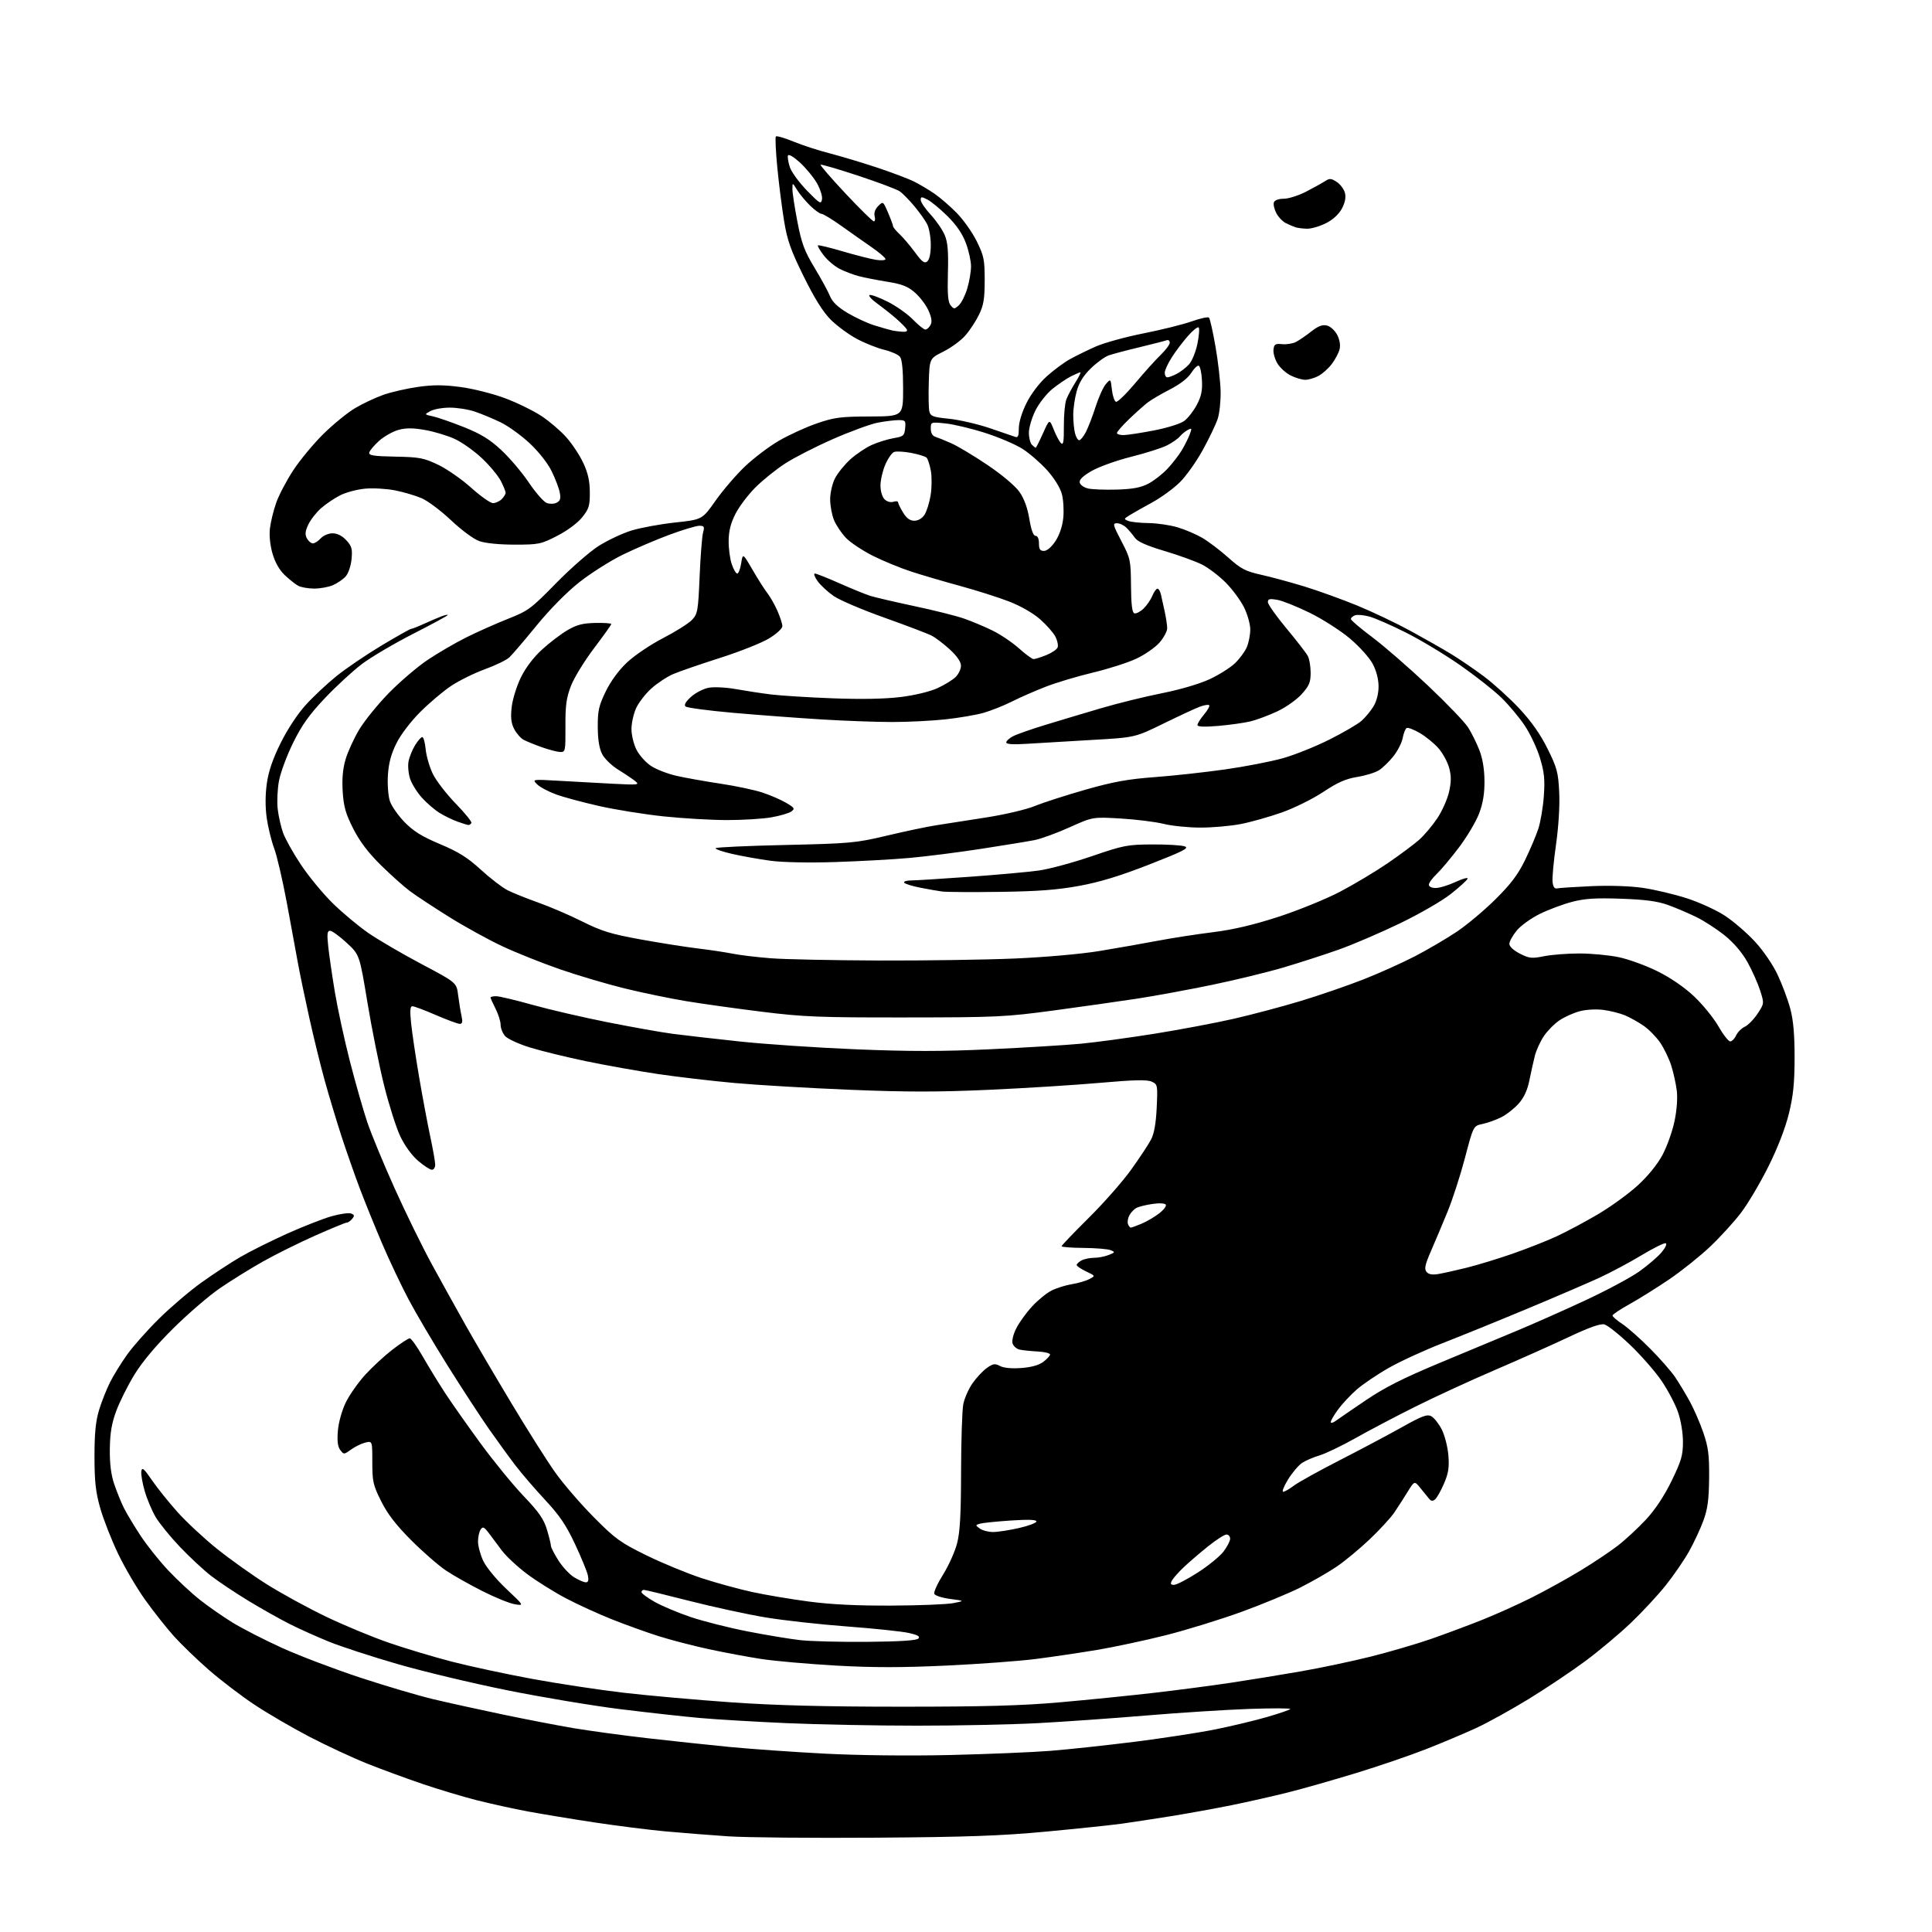 <?xml version="1.0" encoding="UTF-8" standalone="no"?>
<svg 
  version="1.1" 
  xmlns="http://www.w3.org/2000/svg" 
  xmlns:xlink="http://www.w3.org/1999/xlink" 
  xmlns:svg="http://www.w3.org/2000/svg"
  xmlns:rdf="http://www.w3.org/1999/02/22-rdf-syntax-ns#"
  xmlns:cc="http://creativecommons.org/ns#"
  xmlns:dc="http://purl.org/dc/elements/1.1/"
  viewBox="0 0 768 768"
  width="768"
  height="768"
>
<style>svg {background-color: white; }</style>"
<path stroke="none" fill="black" fill-rule="evenodd" d="M348.00,730.51C322.98,730.69 296.65,730.45 289.50,729.97C282.35,729.49 271.10,728.60 264.50,728.00C257.90,727.39 245.30,725.80 236.50,724.47C227.70,723.14 215.78,721.18 210.00,720.11C204.22,719.04 195.00,717.01 189.50,715.61C184.00,714.21 174.32,711.31 168.00,709.16C161.68,707.01 151.78,703.38 146.00,701.08C140.22,698.77 129.88,693.96 123.00,690.38C116.12,686.79 106.22,681.02 101.00,677.54C95.77,674.06 87.65,667.86 82.96,663.76C78.27,659.66 72.04,653.65 69.12,650.40C66.21,647.16 61.08,640.67 57.73,636.00C54.39,631.33 49.50,623.00 46.88,617.50C44.26,612.00 41.09,603.90 39.84,599.50C38.03,593.13 37.57,588.96 37.56,579.00C37.56,569.78 38.03,564.94 39.37,560.54C40.36,557.27 42.32,552.32 43.71,549.54C45.10,546.77 48.16,541.80 50.52,538.50C52.87,535.20 58.60,528.74 63.25,524.15C67.91,519.56 75.49,513.10 80.11,509.80C84.72,506.50 91.65,501.96 95.49,499.71C99.34,497.47 107.74,493.27 114.15,490.39C120.57,487.51 128.55,484.39 131.87,483.46C135.20,482.52 138.67,482.04 139.58,482.39C140.91,482.90 140.99,483.30 139.99,484.51C139.31,485.33 138.35,486.00 137.85,486.00C137.35,486.00 131.66,488.34 125.22,491.20C118.77,494.06 109.38,498.73 104.35,501.57C99.32,504.41 91.68,509.16 87.37,512.12C83.05,515.08 74.75,522.23 68.92,528.00C62.10,534.75 56.59,541.30 53.50,546.33C50.86,550.64 47.59,557.16 46.23,560.83C44.38,565.83 43.74,569.63 43.66,576.00C43.59,581.87 44.13,586.20 45.42,590.00C46.44,593.02 48.18,597.30 49.28,599.50C50.39,601.70 53.36,606.65 55.90,610.49C58.43,614.34 63.38,620.55 66.91,624.29C70.44,628.02 76.06,633.26 79.41,635.91C82.76,638.57 88.65,642.67 92.50,645.03C96.35,647.39 105.12,651.89 112.00,655.02C118.88,658.15 132.87,663.47 143.11,666.85C153.34,670.22 166.51,674.11 172.37,675.49C178.23,676.88 190.56,679.59 199.76,681.52C208.97,683.45 221.68,685.90 228.00,686.97C234.32,688.03 247.38,689.81 257.00,690.92C266.62,692.02 281.48,693.61 290.00,694.44C298.52,695.26 315.62,696.47 328.00,697.11C341.48,697.80 361.32,698.02 377.50,697.65C392.35,697.30 410.35,696.56 417.50,695.99C424.65,695.43 439.73,693.80 451.00,692.39C462.27,690.97 476.77,688.74 483.21,687.44C489.64,686.14 498.82,683.94 503.61,682.55C508.39,681.17 512.57,679.74 512.90,679.38C513.23,679.02 505.85,679.00 496.50,679.33C487.15,679.66 468.70,680.84 455.50,681.95C442.30,683.06 422.95,684.42 412.50,684.98C402.05,685.53 380.45,685.99 364.50,685.98C348.55,685.98 325.38,685.53 313.00,684.99C300.62,684.45 285.10,683.53 278.50,682.95C271.90,682.37 257.50,680.77 246.50,679.41C235.50,678.04 215.25,674.66 201.50,671.88C187.75,669.11 168.18,664.43 158.00,661.48C147.82,658.54 135.61,654.55 130.85,652.63C126.09,650.70 119.04,647.54 115.18,645.59C111.33,643.65 103.98,639.52 98.86,636.41C93.74,633.31 87.06,628.85 84.02,626.52C80.99,624.18 75.35,618.94 71.49,614.88C67.64,610.82 63.29,605.47 61.84,602.99C60.38,600.51 58.44,595.89 57.53,592.74C56.61,589.59 56.00,586.04 56.18,584.87C56.44,583.10 57.19,583.72 60.41,588.41C62.55,591.54 67.15,597.26 70.61,601.12C74.08,604.99 81.09,611.52 86.20,615.63C91.32,619.75 100.22,626.10 106.00,629.74C111.78,633.38 122.35,639.17 129.50,642.60C136.65,646.04 147.90,650.71 154.50,652.99C161.10,655.28 172.44,658.67 179.69,660.55C186.95,662.42 201.35,665.51 211.69,667.41C222.04,669.31 238.38,671.78 248.00,672.90C257.62,674.02 276.75,675.72 290.50,676.69C308.37,677.94 327.76,678.44 358.50,678.44C391.38,678.44 406.21,678.03 421.50,676.68C432.50,675.71 449.15,674.03 458.50,672.95C467.85,671.87 481.57,670.08 489.00,668.96C496.43,667.85 509.02,665.80 517.00,664.41C524.98,663.02 537.58,660.36 545.00,658.50C552.42,656.63 563.17,653.48 568.88,651.50C574.59,649.51 583.70,646.11 589.14,643.94C594.57,641.78 603.46,637.78 608.89,635.05C614.32,632.33 622.97,627.55 628.11,624.43C633.25,621.32 639.97,616.83 643.04,614.47C646.11,612.10 651.19,607.40 654.33,604.02C658.03,600.01 661.59,594.63 664.51,588.63C668.36,580.72 669.00,578.52 669.00,573.18C669.00,569.52 668.17,564.59 667.00,561.23C665.89,558.08 662.95,552.50 660.45,548.84C657.95,545.18 652.35,538.78 648.00,534.62C643.64,530.46 639.04,526.80 637.77,526.48C636.18,526.08 631.72,527.66 623.48,531.55C616.89,534.66 603.68,540.55 594.13,544.65C584.57,548.75 570.40,555.28 562.63,559.16C554.86,563.04 544.13,568.68 538.78,571.70C533.43,574.71 527.05,577.78 524.60,578.52C522.15,579.26 518.99,580.61 517.60,581.53C516.20,582.45 513.69,585.40 512.03,588.10C510.38,590.79 509.49,593.00 510.08,593.00C510.66,593.00 512.57,591.91 514.32,590.58C516.07,589.25 524.25,584.71 532.50,580.49C540.75,576.27 551.88,570.36 557.23,567.36C565.34,562.82 567.30,562.09 568.98,562.99C570.09,563.58 571.95,565.95 573.13,568.25C574.30,570.56 575.48,575.17 575.75,578.51C576.14,583.32 575.78,585.64 574.01,589.75C572.78,592.61 571.19,595.42 570.48,596.02C569.53,596.81 568.88,596.75 568.11,595.80C567.53,595.09 565.97,593.18 564.66,591.56C562.27,588.61 562.27,588.61 559.53,593.06C558.02,595.50 555.65,599.19 554.25,601.26C552.86,603.32 548.46,608.10 544.49,611.88C540.51,615.66 534.61,620.55 531.38,622.74C528.14,624.94 521.67,628.65 517.00,631.01C512.33,633.36 501.76,637.74 493.52,640.74C485.27,643.74 471.77,647.91 463.52,650.00C455.26,652.09 442.88,654.73 436.00,655.88C429.12,657.02 418.25,658.64 411.82,659.46C405.40,660.29 389.39,661.47 376.24,662.09C358.59,662.92 347.13,662.92 332.42,662.10C321.46,661.48 308.08,660.30 302.68,659.48C297.28,658.65 287.83,656.89 281.68,655.56C275.53,654.22 266.68,651.93 262.00,650.45C257.32,648.98 249.00,645.99 243.50,643.81C238.00,641.63 229.68,637.83 225.00,635.37C220.32,632.91 213.37,628.56 209.54,625.70C205.72,622.84 201.22,618.66 199.54,616.41C197.87,614.16 195.51,611.01 194.30,609.41C192.44,606.96 191.93,606.74 191.06,608.00C190.50,608.83 190.02,610.97 190.02,612.76C190.01,614.55 190.94,618.03 192.10,620.48C193.28,622.99 197.29,627.86 201.29,631.63C208.38,638.32 208.38,638.32 204.66,637.72C202.61,637.39 196.85,635.05 191.85,632.53C186.85,630.01 180.34,626.34 177.39,624.38C174.43,622.42 168.20,617.00 163.55,612.35C157.45,606.25 154.09,601.89 151.54,596.80C148.32,590.37 148.00,588.96 148.00,581.26C148.00,572.78 148.00,572.78 145.25,573.44C143.74,573.80 141.19,575.04 139.59,576.19C136.75,578.25 136.65,578.25 135.26,576.40C134.24,575.05 133.97,572.82 134.32,568.69C134.61,565.32 135.94,560.60 137.48,557.44C138.95,554.45 142.43,549.50 145.23,546.44C148.03,543.38 152.91,538.88 156.08,536.44C159.25,534.00 162.31,532.00 162.88,532.00C163.45,532.00 165.78,535.26 168.06,539.25C170.35,543.24 174.27,549.65 176.77,553.50C179.28,557.35 185.61,566.35 190.83,573.50C196.05,580.65 203.82,590.17 208.10,594.66C214.28,601.14 216.19,603.90 217.43,608.09C218.30,610.99 219.00,613.87 219.00,614.49C219.00,615.10 220.34,617.72 221.98,620.31C223.62,622.89 226.43,625.90 228.23,627.00C230.03,628.10 232.12,628.99 232.88,629.00C233.85,629.00 234.08,628.19 233.69,626.25C233.38,624.74 231.08,619.14 228.59,613.82C225.06,606.30 222.42,602.39 216.76,596.32C212.75,592.02 207.40,585.80 204.87,582.50C202.35,579.20 197.56,572.61 194.24,567.86C190.92,563.10 183.58,551.85 177.94,542.86C172.30,533.86 165.30,522.00 162.40,516.50C159.49,511.00 154.80,501.10 151.97,494.50C149.15,487.90 145.13,478.00 143.05,472.50C140.97,467.00 137.66,457.55 135.69,451.50C133.73,445.45 130.75,435.55 129.07,429.50C127.40,423.45 124.63,412.20 122.93,404.50C121.22,396.80 119.21,387.12 118.46,383.00C117.71,378.88 115.73,368.11 114.06,359.08C112.38,350.04 110.10,340.22 108.99,337.25C107.88,334.28 106.55,328.84 106.03,325.17C105.42,320.91 105.43,315.97 106.06,311.50C106.74,306.62 108.40,301.74 111.54,295.40C114.18,290.05 118.28,283.82 121.45,280.32C124.42,277.03 129.93,271.86 133.68,268.82C137.43,265.79 145.49,260.31 151.59,256.65C157.69,252.99 163.01,250.00 163.40,250.00C163.79,250.00 166.11,249.09 168.55,247.98C170.99,246.86 174.12,245.52 175.50,245.00C176.87,244.48 178.00,244.25 178.00,244.49C178.00,244.73 171.81,248.09 164.25,251.94C156.69,255.80 147.51,261.21 143.86,263.97C140.22,266.73 133.59,272.83 129.14,277.54C122.94,284.09 119.98,288.24 116.51,295.29C114.01,300.36 111.48,307.20 110.88,310.50C110.28,313.80 110.06,318.79 110.39,321.60C110.71,324.40 111.67,328.63 112.50,331.00C113.34,333.37 116.53,339.08 119.60,343.70C122.67,348.31 128.34,355.20 132.20,359.00C136.07,362.80 142.45,368.13 146.39,370.86C150.33,373.58 159.84,379.14 167.53,383.21C181.50,390.61 181.50,390.61 182.11,395.56C182.45,398.27 183.05,401.96 183.44,403.75C183.99,406.21 183.82,407.00 182.76,407.00C181.98,407.00 177.72,405.42 173.28,403.50C168.83,401.57 164.64,400.00 163.96,400.00C163.03,400.00 162.90,401.68 163.42,406.75C163.80,410.46 165.22,420.02 166.58,428.00C167.94,435.97 169.94,446.65 171.02,451.73C172.11,456.81 173.00,461.87 173.00,462.98C173.00,464.09 172.41,465.00 171.68,465.00C170.95,465.00 168.49,463.40 166.20,461.44C163.71,459.31 160.87,455.40 159.11,451.69C157.50,448.29 154.61,439.20 152.69,431.50C150.77,423.80 147.79,408.95 146.06,398.50C142.92,379.50 142.92,379.50 137.77,374.75C134.94,372.14 131.99,370.00 131.21,370.00C130.08,370.00 129.94,371.23 130.48,376.25C130.84,379.69 132.04,387.88 133.13,394.46C134.23,401.04 136.92,413.41 139.11,421.96C141.31,430.51 144.40,441.32 145.97,446.00C147.54,450.68 152.43,462.51 156.83,472.29C161.23,482.08 167.96,495.80 171.78,502.79C175.60,509.78 181.64,520.67 185.21,527.00C188.78,533.33 196.91,547.18 203.28,557.78C209.64,568.39 217.47,580.77 220.68,585.28C223.88,589.80 230.78,597.81 236.00,603.07C244.61,611.75 246.58,613.18 257.00,618.29C263.32,621.39 273.23,625.47 279.00,627.36C284.77,629.25 293.82,631.72 299.09,632.87C304.37,634.01 314.50,635.71 321.59,636.65C330.39,637.81 340.86,638.32 354.50,638.25C365.50,638.20 376.52,637.76 379.00,637.26C383.50,636.37 383.50,636.37 377.69,635.60C374.49,635.18 371.66,634.27 371.39,633.56C371.12,632.86 372.70,629.41 374.90,625.89C377.10,622.38 379.60,616.82 380.45,613.54C381.62,609.04 382.01,602.05 382.04,585.04C382.07,572.64 382.46,560.59 382.91,558.25C383.36,555.91 385.00,552.17 386.54,549.94C388.09,547.71 390.66,544.96 392.26,543.82C394.74,542.05 395.50,541.93 397.50,543.00C398.95,543.78 402.15,544.09 405.93,543.81C409.89,543.53 412.96,542.68 414.67,541.40C416.13,540.31 417.36,538.99 417.41,538.46C417.46,537.93 415.25,537.38 412.50,537.24C409.75,537.09 406.52,536.76 405.32,536.49C404.12,536.22 402.86,535.12 402.52,534.05C402.16,532.94 402.80,530.34 404.02,527.96C405.19,525.67 408.00,521.78 410.28,519.32C412.55,516.85 416.01,514.02 417.96,513.04C419.90,512.05 423.52,510.91 426.00,510.50C428.48,510.10 431.62,509.19 432.99,508.48C435.48,507.19 435.48,507.19 431.74,505.41C429.68,504.43 428.00,503.28 428.00,502.85C428.00,502.42 428.87,501.60 429.93,501.04C431.00,500.47 433.22,500.00 434.87,500.00C436.52,500.00 439.14,499.50 440.68,498.89C443.30,497.86 443.36,497.72 441.50,496.96C440.40,496.51 435.56,496.11 430.75,496.07C425.94,496.03 422.00,495.73 422.00,495.40C422.00,495.08 426.84,490.02 432.76,484.15C438.68,478.29 446.27,469.68 449.62,465.00C452.98,460.32 456.54,454.93 457.55,453.00C458.80,450.61 459.51,446.58 459.81,440.28C460.22,431.30 460.17,431.04 457.80,429.96C455.98,429.13 450.85,429.25 437.43,430.43C427.57,431.31 407.69,432.56 393.25,433.21C372.90,434.13 360.43,434.13 337.75,433.20C321.66,432.54 301.07,431.33 292.00,430.51C282.93,429.69 269.20,428.08 261.50,426.94C253.80,425.79 241.05,423.52 233.17,421.89C225.30,420.26 215.17,417.78 210.67,416.39C206.18,415.00 201.71,412.94 200.75,411.82C199.79,410.70 199.00,408.69 199.00,407.35C199.00,406.01 198.10,403.16 197.00,401.00C195.90,398.84 195.00,396.84 195.00,396.54C195.00,396.24 196.01,396.00 197.25,396.01C198.49,396.02 204.98,397.56 211.67,399.44C218.37,401.32 231.87,404.44 241.67,406.39C251.48,408.33 263.10,410.40 267.50,410.97C271.90,411.55 283.82,412.91 294.00,414.00C304.18,415.09 325.10,416.50 340.50,417.13C361.70,417.99 374.57,417.99 393.50,417.10C407.25,416.46 423.45,415.47 429.50,414.91C435.55,414.34 448.81,412.54 458.96,410.92C469.12,409.29 483.32,406.61 490.52,404.96C497.72,403.31 509.61,400.16 516.94,397.94C524.27,395.73 535.49,391.87 541.88,389.37C548.27,386.86 557.62,382.66 562.67,380.02C567.71,377.39 575.10,373.05 579.10,370.37C583.11,367.69 590.01,361.90 594.45,357.50C600.54,351.47 603.43,347.65 606.18,342.00C608.19,337.88 610.58,332.26 611.48,329.52C612.39,326.79 613.39,320.89 613.70,316.41C614.17,309.81 613.88,306.95 612.15,301.27C610.98,297.41 608.25,291.61 606.07,288.38C603.90,285.15 599.74,280.17 596.81,277.33C593.89,274.48 586.55,268.70 580.50,264.47C574.45,260.25 564.75,254.41 558.95,251.49C553.15,248.57 546.56,245.69 544.31,245.08C542.06,244.48 539.49,244.26 538.61,244.60C537.72,244.94 537.00,245.60 537.00,246.08C537.00,246.55 540.83,249.81 545.52,253.32C550.20,256.82 560.14,265.46 567.61,272.51C575.08,279.57 582.28,287.07 583.61,289.18C584.95,291.29 586.94,295.30 588.03,298.09C589.34,301.39 590.06,305.66 590.10,310.33C590.15,315.39 589.53,319.21 587.99,323.32C586.79,326.52 583.19,332.59 580.00,336.82C576.80,341.04 572.79,345.82 571.09,347.44C569.39,349.05 568.00,350.96 568.00,351.69C568.00,352.46 569.14,353.00 570.75,352.99C572.26,352.98 575.84,351.89 578.69,350.56C581.55,349.23 583.66,348.68 583.38,349.32C583.11,349.97 580.10,352.70 576.69,355.39C573.29,358.09 564.20,363.33 556.50,367.05C548.80,370.76 537.89,375.45 532.26,377.45C526.63,379.45 516.73,382.65 510.26,384.57C503.79,386.48 490.93,389.61 481.69,391.52C472.44,393.43 459.16,395.88 452.19,396.95C445.21,398.02 430.27,400.14 419.00,401.66C399.67,404.26 396.31,404.42 360.00,404.45C325.78,404.49 319.44,404.24 303.00,402.20C292.82,400.94 279.23,399.04 272.80,397.98C266.36,396.91 255.36,394.64 248.34,392.92C241.32,391.20 229.71,387.77 222.54,385.28C215.37,382.80 205.00,378.65 199.50,376.06C194.00,373.47 184.55,368.26 178.50,364.48C172.45,360.70 165.47,356.11 163.00,354.27C160.53,352.43 155.27,347.74 151.33,343.84C146.37,338.95 143.00,334.49 140.43,329.43C137.42,323.50 136.61,320.67 136.23,314.71C135.91,309.67 136.26,305.63 137.35,301.92C138.22,298.94 140.64,293.63 142.72,290.13C144.80,286.62 150.10,280.07 154.50,275.56C158.90,271.05 165.88,265.09 170.01,262.31C174.14,259.54 181.11,255.48 185.51,253.30C189.90,251.12 197.32,247.82 202.00,245.97C209.98,242.82 211.14,241.95 221.00,231.88C226.78,225.98 234.39,219.31 237.93,217.06C241.46,214.81 247.31,212.05 250.93,210.92C254.54,209.80 262.37,208.36 268.32,207.71C279.15,206.55 279.15,206.55 284.45,199.02C287.36,194.89 292.61,188.77 296.12,185.43C299.63,182.09 305.70,177.49 309.60,175.22C313.51,172.95 320.26,169.85 324.60,168.35C331.62,165.92 333.98,165.60 345.75,165.56C359.00,165.50 359.00,165.50 359.00,154.44C359.00,147.09 358.58,142.86 357.75,141.82C357.06,140.96 354.25,139.71 351.50,139.05C348.75,138.39 343.85,136.44 340.62,134.72C337.39,132.99 332.72,129.56 330.24,127.09C327.14,123.99 323.80,118.64 319.48,109.89C314.32,99.43 312.95,95.55 311.69,87.85C310.84,82.71 309.63,73.17 309.00,66.66C308.37,60.15 308.11,54.56 308.43,54.24C308.75,53.91 311.90,54.84 315.42,56.28C318.95,57.73 325.36,59.82 329.67,60.92C333.97,62.02 342.45,64.56 348.49,66.56C354.54,68.57 361.29,71.12 363.49,72.24C365.70,73.36 369.30,75.51 371.50,77.02C373.70,78.53 377.66,81.96 380.30,84.64C382.94,87.31 386.52,92.39 388.27,95.91C391.12,101.70 391.43,103.22 391.43,111.41C391.42,118.83 391.00,121.36 389.14,125.16C387.89,127.73 385.43,131.45 383.68,133.43C381.93,135.41 378.02,138.27 375.00,139.77C369.50,142.51 369.50,142.51 369.21,152.00C369.05,157.23 369.15,162.45 369.44,163.62C369.90,165.44 370.98,165.84 377.16,166.45C381.12,166.84 388.35,168.50 393.24,170.13C398.12,171.77 402.77,173.36 403.56,173.66C404.66,174.08 405.00,173.29 405.00,170.27C405.00,167.87 406.20,163.92 408.06,160.20C409.87,156.57 413.14,152.26 416.09,149.61C418.83,147.15 422.97,144.08 425.28,142.80C427.60,141.51 432.21,139.25 435.51,137.78C438.82,136.31 447.37,133.95 454.51,132.53C461.66,131.12 470.29,128.97 473.70,127.76C477.10,126.55 480.21,125.87 480.59,126.26C480.98,126.65 482.14,131.81 483.17,137.73C484.21,143.65 485.12,151.65 485.21,155.50C485.30,159.35 484.78,164.30 484.05,166.50C483.33,168.70 480.66,174.27 478.12,178.89C475.58,183.50 471.48,189.28 469.00,191.72C466.52,194.17 461.57,197.78 458.00,199.73C454.43,201.68 450.39,203.97 449.04,204.80C446.69,206.25 446.67,206.36 448.54,207.09C449.62,207.51 453.23,207.89 456.57,207.93C459.91,207.97 465.08,208.72 468.07,209.61C471.06,210.49 475.50,212.39 477.95,213.82C480.40,215.25 485.03,218.77 488.25,221.64C493.30,226.15 495.08,227.08 501.30,228.47C505.26,229.35 513.00,231.45 518.50,233.13C524.00,234.82 533.45,238.23 539.50,240.71C545.55,243.20 555.00,247.69 560.50,250.69C566.00,253.69 573.24,257.80 576.58,259.82C579.93,261.85 585.88,265.89 589.80,268.82C593.72,271.75 600.10,277.53 603.97,281.67C608.78,286.83 612.33,291.89 615.20,297.67C618.96,305.26 619.43,307.04 619.81,314.98C620.07,320.30 619.56,328.57 618.54,335.75C617.60,342.31 616.98,348.98 617.17,350.59C617.39,352.57 617.98,353.39 619.00,353.15C619.83,352.96 625.94,352.56 632.59,352.26C639.88,351.94 648.02,352.21 653.09,352.95C657.72,353.62 665.55,355.48 670.50,357.07C675.45,358.66 682.27,361.78 685.66,364.00C689.05,366.22 694.41,370.83 697.57,374.25C700.91,377.86 704.70,383.39 706.63,387.48C708.45,391.34 710.72,397.43 711.67,401.00C712.89,405.58 713.39,411.33 713.38,420.50C713.36,430.54 712.85,435.59 711.11,442.68C709.71,448.42 706.67,456.27 702.98,463.68C699.74,470.18 694.85,478.46 692.10,482.07C689.35,485.69 683.82,491.76 679.79,495.57C675.77,499.38 668.43,505.24 663.49,508.60C658.54,511.95 651.46,516.37 647.75,518.43C644.04,520.49 641.00,522.52 641.00,522.95C641.00,523.38 642.77,524.91 644.94,526.34C647.11,527.78 652.09,532.19 656.02,536.16C659.94,540.12 664.39,545.20 665.89,547.43C667.40,549.67 670.00,553.98 671.67,557.00C673.33,560.02 675.78,565.65 677.10,569.50C679.09,575.33 679.48,578.34 679.40,587.50C679.32,596.08 678.83,599.80 677.15,604.40C675.97,607.64 673.41,613.15 671.46,616.64C669.51,620.12 665.31,626.24 662.12,630.24C658.93,634.23 652.66,640.98 648.19,645.23C643.71,649.49 635.66,656.24 630.28,660.24C624.90,664.24 614.79,671.01 607.82,675.29C600.84,679.57 591.39,684.80 586.82,686.91C582.24,689.02 573.33,692.78 567.00,695.27C560.67,697.76 548.08,702.07 539.00,704.84C529.92,707.61 517.79,711.07 512.04,712.51C506.28,713.96 496.28,716.22 489.81,717.54C483.34,718.86 472.52,720.82 465.77,721.91C459.02,722.99 450.12,724.35 446.00,724.93C441.88,725.50 428.38,726.92 416.00,728.08C397.93,729.77 384.55,730.25 348.00,730.51zM344.70,652.66C357.45,652.55 364.28,652.12 365.03,651.37C365.87,650.53 364.92,649.96 361.33,649.14C358.67,648.53 347.68,647.37 336.90,646.56C326.12,645.76 311.49,644.14 304.40,642.96C297.30,641.79 283.71,638.84 274.19,636.42C264.68,633.99 256.46,632.00 255.94,632.00C255.43,632.00 255.00,632.41 255.00,632.90C255.00,633.40 257.39,635.16 260.31,636.81C263.24,638.46 269.71,641.17 274.69,642.84C279.68,644.51 289.77,647.06 297.13,648.50C304.48,649.94 313.88,651.50 318.00,651.97C322.12,652.44 334.14,652.75 344.70,652.66zM466.71,630.00C467.70,630.00 471.92,627.81 476.10,625.13C480.28,622.45 484.89,618.70 486.35,616.79C487.81,614.88 489.00,612.57 489.00,611.66C489.00,610.75 488.34,610.00 487.54,610.00C486.74,610.00 483.47,612.09 480.29,614.64C477.11,617.18 472.78,620.90 470.67,622.89C468.56,624.87 466.41,627.29 465.89,628.25C465.14,629.62 465.32,630.00 466.71,630.00zM394.74,609.00C396.59,609.00 401.23,608.29 405.05,607.42C408.87,606.55 412.00,605.37 412.00,604.79C412.00,604.08 408.67,603.97 401.75,604.43C396.11,604.81 390.63,605.37 389.56,605.68C387.67,606.24 387.67,606.29 389.50,607.63C390.54,608.38 392.89,609.00 394.74,609.00zM530.89,564.87C531.92,564.12 537.29,560.44 542.81,556.70C550.35,551.59 557.68,547.88 572.18,541.83C582.80,537.40 596.67,531.62 603.00,528.98C609.33,526.35 621.48,520.96 630.00,517.00C638.52,513.04 648.26,507.83 651.63,505.43C655.01,503.03 659.00,499.60 660.50,497.82C662.04,495.98 662.75,494.42 662.13,494.21C661.53,494.01 657.21,496.16 652.53,498.98C647.86,501.80 640.31,505.83 635.77,507.93C631.22,510.02 618.27,515.59 607.00,520.29C595.73,525.00 580.65,531.12 573.50,533.91C566.35,536.69 556.74,541.10 552.14,543.71C547.54,546.31 541.73,550.25 539.23,552.44C536.74,554.64 533.41,558.21 531.85,560.37C530.28,562.53 529.00,564.74 529.00,565.27C529.00,565.81 529.85,565.63 530.89,564.87zM571.89,506.42C573.87,506.08 578.93,504.95 583.12,503.91C587.31,502.87 595.41,500.40 601.12,498.42C606.83,496.44 614.74,493.32 618.70,491.50C622.65,489.67 630.08,485.71 635.20,482.70C640.31,479.68 647.46,474.50 651.07,471.18C655.12,467.47 658.88,462.82 660.87,459.09C662.65,455.76 664.79,449.76 665.63,445.76C666.56,441.34 666.92,436.55 666.54,433.50C666.20,430.75 665.20,426.25 664.32,423.50C663.43,420.75 661.46,416.68 659.94,414.45C658.42,412.22 655.45,409.20 653.34,407.74C651.23,406.29 647.89,404.42 645.92,403.60C643.95,402.78 640.11,401.82 637.39,401.46C634.55,401.08 630.55,401.30 627.97,401.98C625.51,402.62 621.85,404.28 619.83,405.66C617.81,407.04 615.03,409.87 613.65,411.95C612.28,414.03 610.70,417.48 610.15,419.62C609.60,421.75 608.63,426.11 607.99,429.31C607.21,433.25 605.85,436.24 603.76,438.62C602.07,440.54 598.97,443.00 596.86,444.07C594.75,445.15 591.38,446.37 589.36,446.79C585.69,447.55 585.69,447.55 582.36,460.23C580.53,467.20 577.40,476.86 575.41,481.70C573.43,486.54 570.46,493.57 568.83,497.32C566.46,502.77 566.11,504.43 567.07,505.59C567.92,506.61 569.34,506.86 571.89,506.42zM449.50,488.00C449.81,488.00 451.71,487.31 453.73,486.47C455.74,485.63 458.89,483.80 460.71,482.40C462.54,481.01 463.76,479.43 463.43,478.89C463.07,478.31 460.91,478.18 458.16,478.58C455.60,478.95 452.72,479.66 451.77,480.15C450.82,480.64 449.55,481.97 448.95,483.10C448.34,484.23 448.09,485.80 448.39,486.58C448.69,487.36 449.19,488.00 449.50,488.00zM687.77,413.97C688.47,413.99 689.53,412.92 690.13,411.61C690.73,410.30 692.28,408.74 693.57,408.15C694.86,407.56 697.14,405.24 698.63,402.99C701.33,398.90 701.33,398.90 699.67,393.70C698.75,390.84 696.50,385.80 694.67,382.50C692.55,378.70 689.26,374.82 685.67,371.91C682.55,369.39 677.46,366.08 674.34,364.56C671.23,363.03 666.17,360.87 663.09,359.76C658.94,358.25 654.14,357.61 644.50,357.26C634.39,356.90 630.05,357.17 625.00,358.48C621.42,359.40 615.66,361.55 612.18,363.25C608.71,364.95 604.54,367.94 602.93,369.90C601.32,371.85 600.00,374.24 600.00,375.21C600.00,376.26 601.67,377.81 604.17,379.08C607.90,380.99 608.90,381.09 613.83,380.10C616.86,379.50 623.20,379.01 627.92,379.02C632.64,379.03 639.65,379.69 643.50,380.50C647.35,381.30 654.23,383.80 658.78,386.05C663.93,388.58 669.43,392.34 673.31,395.97C676.74,399.18 681.11,404.54 683.03,407.87C684.94,411.21 687.07,413.95 687.77,413.97zM349.50,381.82C367.65,381.88 391.95,381.52 403.50,381.02C415.52,380.50 429.84,379.23 437.00,378.05C443.88,376.92 454.23,375.09 460.00,374.00C465.77,372.90 475.73,371.36 482.12,370.57C490.17,369.57 498.15,367.70 508.12,364.47C516.04,361.90 527.09,357.40 532.73,354.45C538.35,351.50 546.90,346.38 551.73,343.07C556.55,339.77 562.16,335.58 564.19,333.78C566.22,331.98 569.44,328.14 571.36,325.26C573.28,322.38 575.38,317.65 576.03,314.75C576.92,310.77 576.93,308.45 576.06,305.23C575.43,302.89 573.52,299.39 571.82,297.45C570.12,295.51 566.78,292.78 564.39,291.38C562.01,289.99 559.65,289.10 559.14,289.41C558.64,289.72 557.94,291.51 557.59,293.38C557.24,295.26 555.57,298.52 553.89,300.64C552.20,302.77 549.63,305.26 548.16,306.19C546.70,307.12 542.80,308.32 539.50,308.85C534.95,309.60 531.69,311.03 526.00,314.82C521.86,317.57 514.47,321.23 509.50,322.98C504.55,324.73 497.20,326.80 493.16,327.58C489.13,328.36 481.93,328.99 477.16,328.98C472.40,328.98 465.80,328.31 462.50,327.49C459.20,326.68 451.53,325.73 445.45,325.37C434.40,324.72 434.40,324.72 425.15,328.88C420.07,331.17 413.79,333.46 411.20,333.96C408.62,334.47 399.07,336.03 390.00,337.43C380.93,338.83 368.10,340.46 361.50,341.05C354.90,341.64 341.59,342.37 331.91,342.68C321.48,343.01 311.05,342.80 306.27,342.16C301.83,341.56 294.98,340.34 291.03,339.44C287.09,338.54 284.15,337.51 284.51,337.15C284.87,336.79 297.39,336.22 312.33,335.89C338.08,335.30 340.18,335.11 352.50,332.19C359.65,330.49 368.43,328.64 372.00,328.08C375.57,327.51 384.53,326.11 391.91,324.97C399.45,323.80 407.98,321.79 411.41,320.39C414.76,319.02 423.80,316.10 431.50,313.91C442.53,310.77 448.36,309.71 459.00,308.92C466.43,308.37 479.02,306.99 486.98,305.86C494.95,304.73 505.30,302.72 509.98,301.40C514.67,300.08 523.00,296.74 528.50,293.97C534.00,291.21 539.72,287.87 541.22,286.55C542.72,285.23 544.85,282.65 545.97,280.82C547.22,278.76 547.99,275.75 548.00,272.91C548.00,270.03 547.13,266.67 545.68,263.91C544.37,261.43 540.39,257.01 536.58,253.79C532.85,250.66 525.68,246.07 520.65,243.60C515.62,241.13 509.81,238.81 507.75,238.44C504.72,237.91 504.00,238.08 504.00,239.35C504.00,240.22 507.31,244.90 511.36,249.77C515.41,254.63 519.23,259.57 519.86,260.74C520.49,261.91 521.00,264.92 521.00,267.43C521.00,271.26 520.42,272.63 517.41,275.97C515.43,278.16 511.06,281.23 507.66,282.82C504.27,284.40 499.48,286.18 497.00,286.78C494.52,287.37 488.79,288.17 484.25,288.56C478.70,289.03 476.00,288.91 476.00,288.21C476.00,287.63 477.18,285.75 478.62,284.03C480.07,282.32 480.98,280.65 480.66,280.32C480.33,280.00 478.59,280.30 476.78,280.99C474.98,281.68 468.48,284.70 462.34,287.71C451.18,293.17 451.18,293.17 433.84,294.15C424.30,294.69 412.79,295.37 408.25,295.67C402.69,296.03 400.00,295.85 400.00,295.13C400.00,294.54 401.24,293.41 402.75,292.64C404.26,291.86 410.00,289.85 415.50,288.17C421.00,286.49 430.92,283.52 437.54,281.57C444.17,279.61 455.12,276.91 461.87,275.57C469.09,274.13 476.90,271.83 480.83,270.00C484.50,268.29 489.02,265.45 490.87,263.69C492.72,261.94 494.86,259.05 495.62,257.28C496.38,255.51 497.00,252.34 497.00,250.23C497.00,248.12 495.88,244.14 494.50,241.39C493.13,238.63 489.87,234.23 487.25,231.60C484.64,228.97 480.42,225.75 477.88,224.45C475.33,223.16 468.62,220.72 462.96,219.04C455.83,216.92 452.21,215.31 451.15,213.80C450.31,212.60 448.81,210.81 447.81,209.81C446.81,208.81 445.11,208.00 444.03,208.00C442.22,208.00 442.38,208.62 445.78,215.13C449.36,222.00 449.50,222.66 449.59,232.83C449.65,240.25 450.04,243.51 450.91,243.80C451.59,244.03 453.20,243.22 454.49,242.01C455.78,240.80 457.38,238.50 458.04,236.90C458.70,235.31 459.63,234.00 460.10,234.00C460.58,234.00 461.19,235.01 461.47,236.25C461.75,237.49 462.43,240.53 462.97,243.00C463.51,245.47 463.96,248.50 463.98,249.72C463.99,250.93 462.60,253.52 460.90,255.46C459.19,257.40 455.03,260.29 451.65,261.86C448.27,263.44 440.55,265.91 434.50,267.35C428.45,268.79 420.05,271.30 415.83,272.93C411.62,274.55 405.52,277.22 402.28,278.86C399.04,280.49 393.94,282.52 390.95,283.37C387.95,284.22 381.13,285.38 375.79,285.96C370.45,286.53 361.00,287.01 354.79,287.01C348.58,287.02 335.85,286.56 326.50,285.98C317.15,285.41 301.40,284.23 291.50,283.36C281.60,282.49 273.05,281.35 272.50,280.82C271.84,280.20 272.60,278.87 274.71,276.99C276.47,275.40 279.62,273.79 281.71,273.39C283.82,273.00 288.60,273.23 292.50,273.93C296.35,274.62 302.65,275.58 306.50,276.06C310.35,276.53 321.38,277.23 331.00,277.59C342.37,278.02 351.83,277.84 358.00,277.08C363.61,276.39 369.61,274.94 372.65,273.56C375.48,272.26 378.74,270.26 379.90,269.10C381.05,267.95 382.00,265.93 382.00,264.63C382.00,263.11 380.43,260.80 377.61,258.21C375.20,255.99 371.94,253.50 370.36,252.69C368.78,251.87 360.34,248.66 351.61,245.55C342.87,242.45 333.79,238.57 331.43,236.95C329.07,235.32 326.17,232.65 325.00,231.00C323.82,229.35 323.34,228.00 323.93,228.00C324.52,228.00 328.94,229.75 333.75,231.89C338.56,234.03 344.07,236.27 346.00,236.88C347.93,237.48 355.80,239.31 363.50,240.95C371.20,242.58 380.02,244.79 383.09,245.85C386.17,246.91 391.30,249.07 394.50,250.63C397.70,252.20 402.45,255.40 405.06,257.74C407.66,260.08 410.28,262.00 410.88,262.00C411.47,262.00 413.73,261.29 415.90,260.42C418.07,259.55 420.10,258.18 420.42,257.36C420.73,256.54 420.33,254.60 419.53,253.05C418.72,251.50 415.98,248.39 413.43,246.15C410.63,243.69 405.72,240.88 401.05,239.08C396.80,237.44 388.18,234.70 381.91,232.99C375.63,231.28 366.90,228.72 362.50,227.30C358.10,225.88 351.12,223.02 347.00,220.95C342.88,218.88 338.06,215.68 336.30,213.84C334.54,212.00 332.40,208.83 331.55,206.78C330.70,204.74 330.00,201.01 330.00,198.49C330.00,195.95 330.86,192.24 331.93,190.14C332.99,188.06 335.75,184.66 338.06,182.57C340.37,180.48 344.23,177.90 346.65,176.83C349.06,175.76 352.94,174.57 355.27,174.17C359.13,173.52 359.53,173.17 359.81,170.23C360.10,167.25 359.90,167.00 357.20,167.00C355.59,167.00 351.90,167.45 348.99,168.00C346.08,168.55 338.06,171.49 331.15,174.52C324.24,177.55 315.66,181.94 312.08,184.27C308.49,186.59 303.19,190.87 300.29,193.76C297.39,196.65 293.82,201.38 292.36,204.26C290.46,207.99 289.68,211.09 289.65,215.00C289.62,218.03 290.17,222.19 290.88,224.25C291.58,226.31 292.56,228.00 293.07,228.00C293.57,228.00 294.27,226.16 294.63,223.92C295.28,219.84 295.28,219.84 299.18,226.57C301.33,230.26 303.98,234.43 305.07,235.82C306.16,237.21 307.95,240.35 309.03,242.80C310.11,245.25 311.00,248.00 311.00,248.92C311.00,249.85 308.68,251.98 305.68,253.80C302.75,255.58 293.99,259.06 286.20,261.54C278.41,264.02 270.04,266.91 267.60,267.96C265.16,269.00 261.25,271.58 258.92,273.68C256.59,275.78 253.87,279.30 252.87,281.50C251.86,283.70 251.03,287.43 251.02,289.79C251.01,292.16 251.90,295.85 253.02,298.04C254.13,300.22 256.73,303.12 258.80,304.48C260.86,305.85 265.46,307.63 269.03,308.43C272.59,309.23 280.45,310.63 286.50,311.54C292.55,312.45 300.05,314.04 303.16,315.08C306.27,316.11 310.49,317.95 312.53,319.15C315.86,321.12 316.07,321.47 314.56,322.58C313.63,323.26 310.05,324.31 306.60,324.91C303.16,325.51 295.20,326.00 288.92,325.99C282.64,325.98 271.32,325.32 263.76,324.52C256.20,323.72 244.73,321.88 238.27,320.43C231.80,318.98 224.04,316.89 221.01,315.78C217.98,314.67 214.60,312.87 213.50,311.77C211.50,309.76 211.50,309.76 222.25,310.38C228.16,310.72 237.84,311.25 243.75,311.56C253.76,312.07 254.36,312.00 252.50,310.50C251.40,309.61 248.39,307.59 245.81,306.00C243.22,304.41 240.33,301.63 239.39,299.81C238.22,297.56 237.65,294.09 237.62,289.00C237.59,282.57 238.03,280.56 240.76,274.93C242.75,270.81 245.91,266.48 249.23,263.35C252.17,260.57 258.55,256.26 263.60,253.65C268.60,251.07 273.77,247.81 275.09,246.40C277.32,244.03 277.53,242.85 278.11,229.18C278.45,221.10 279.06,213.26 279.47,211.75C280.12,209.35 279.93,209.00 278.00,209.00C276.78,209.00 271.44,210.60 266.14,212.56C260.84,214.52 252.45,218.11 247.50,220.53C242.55,222.96 234.79,227.89 230.24,231.48C225.26,235.42 218.52,242.26 213.24,248.72C208.44,254.61 203.58,260.29 202.45,261.34C201.33,262.38 196.97,264.50 192.76,266.03C188.56,267.56 182.53,270.53 179.37,272.63C176.21,274.73 170.67,279.40 167.06,283.02C163.20,286.88 159.29,292.04 157.55,295.54C155.45,299.79 154.49,303.41 154.20,308.16C153.97,311.83 154.32,316.44 154.98,318.43C155.63,320.41 158.27,324.19 160.83,326.82C164.39,330.46 167.75,332.54 174.92,335.55C182.25,338.62 185.85,340.88 191.13,345.71C194.86,349.12 199.62,352.79 201.71,353.85C203.79,354.91 209.32,357.14 214.00,358.80C218.68,360.46 226.58,363.86 231.56,366.36C239.13,370.14 242.91,371.30 254.56,373.42C262.23,374.81 272.45,376.43 277.28,377.01C282.12,377.59 288.42,378.54 291.28,379.11C294.15,379.69 301.00,380.51 306.50,380.93C312.00,381.36 331.35,381.75 349.50,381.82zM397.50,354.53C386.50,354.68 376.15,354.62 374.50,354.39C372.85,354.17 368.90,353.48 365.72,352.85C362.54,352.23 359.70,351.33 359.41,350.86C359.12,350.39 360.37,349.99 362.19,349.99C364.01,349.98 374.50,349.32 385.50,348.53C396.50,347.74 408.88,346.62 413.00,346.04C417.12,345.46 426.57,342.90 434.00,340.36C446.61,336.03 448.19,335.73 458.00,335.68C463.77,335.65 469.58,335.99 470.89,336.43C472.89,337.09 470.60,338.28 456.89,343.64C445.19,348.21 437.21,350.65 429.00,352.15C420.32,353.74 412.60,354.33 397.50,354.53zM186.19,327.96C185.81,327.93 183.87,327.33 181.88,326.62C179.89,325.91 176.67,324.34 174.73,323.14C172.78,321.94 169.63,319.22 167.72,317.11C165.81,314.99 163.69,311.60 163.02,309.57C162.35,307.53 162.07,304.44 162.40,302.68C162.73,300.93 163.90,298.04 164.99,296.25C166.08,294.46 167.37,293.00 167.86,293.00C168.35,293.00 168.96,295.18 169.21,297.85C169.47,300.52 170.74,304.91 172.04,307.60C173.35,310.30 177.44,315.62 181.15,319.43C184.86,323.24 187.67,326.73 187.39,327.18C187.11,327.63 186.57,327.98 186.19,327.96zM222.66,298.93C221.47,298.89 218.20,298.03 215.38,297.03C212.57,296.03 209.31,294.70 208.14,294.08C206.98,293.45 205.29,291.52 204.39,289.79C203.18,287.44 202.93,285.24 203.40,281.07C203.75,278.01 205.38,272.72 207.04,269.33C208.93,265.44 212.05,261.33 215.46,258.21C218.43,255.49 222.98,252.03 225.57,250.51C229.25,248.36 231.65,247.73 236.63,247.63C240.13,247.55 243.00,247.75 243.00,248.06C243.00,248.37 239.90,252.72 236.11,257.72C232.32,262.72 228.20,269.44 226.96,272.65C225.14,277.40 224.72,280.43 224.77,288.75C224.82,298.63 224.74,299.00 222.66,298.93zM124.78,233.97C122.43,233.95 119.60,233.44 118.50,232.84C117.40,232.23 115.02,230.34 113.21,228.63C111.09,226.63 109.36,223.60 108.34,220.10C107.36,216.74 106.97,212.88 107.31,210.00C107.62,207.43 108.73,202.86 109.80,199.84C110.86,196.82 113.91,191.01 116.59,186.93C119.27,182.84 124.65,176.35 128.56,172.50C132.47,168.65 138.14,164.03 141.15,162.24C144.17,160.44 149.23,158.07 152.39,156.95C155.56,155.84 161.76,154.42 166.16,153.80C172.23,152.94 176.35,152.95 183.15,153.86C188.15,154.52 195.99,156.51 200.87,158.34C205.68,160.15 212.17,163.34 215.31,165.42C218.44,167.50 222.87,171.29 225.14,173.85C227.42,176.41 230.44,180.97 231.85,184.00C233.72,187.99 234.44,191.19 234.46,195.65C234.50,201.06 234.13,202.27 231.41,205.65C229.60,207.91 225.50,210.95 221.51,213.00C215.05,216.32 214.18,216.50 204.60,216.50C198.51,216.50 192.93,215.95 190.54,215.10C188.28,214.31 183.48,210.76 179.32,206.83C175.32,203.05 170.05,199.09 167.59,198.04C165.14,196.99 160.39,195.59 157.03,194.93C153.68,194.27 148.33,193.96 145.15,194.25C141.96,194.54 137.49,195.73 135.21,196.90C132.92,198.06 129.52,200.36 127.64,202.01C125.76,203.66 123.48,206.58 122.57,208.49C121.31,211.15 121.17,212.46 121.99,213.99C122.59,215.09 123.66,216.00 124.38,216.00C125.10,216.00 126.50,215.10 127.50,214.00C128.52,212.88 130.58,212.00 132.20,212.00C134.07,212.00 136.00,212.97 137.65,214.75C139.83,217.10 140.14,218.19 139.75,222.26C139.49,224.97 138.47,227.94 137.40,229.15C136.35,230.32 134.05,231.89 132.28,232.64C130.51,233.39 127.14,233.99 124.78,233.97zM414.99,219.00C416.19,219.00 417.99,217.46 419.55,215.11C421.16,212.67 422.33,209.21 422.67,205.86C422.97,202.91 422.71,198.63 422.10,196.34C421.43,193.88 419.05,190.04 416.24,186.92C413.64,184.03 409.26,180.22 406.50,178.46C403.74,176.69 397.06,173.83 391.65,172.10C386.25,170.37 379.16,168.67 375.91,168.33C370.02,167.72 370.00,167.72 370.00,170.39C370.00,172.06 370.66,173.27 371.75,173.61C372.71,173.91 375.59,175.07 378.13,176.20C380.68,177.32 387.19,181.22 392.59,184.87C398.35,188.76 403.58,193.17 405.24,195.53C407.10,198.18 408.45,201.85 409.18,206.28C409.92,210.71 410.76,213.00 411.65,213.00C412.48,213.00 413.00,214.15 413.00,216.00C413.00,218.33 413.45,219.00 414.99,219.00zM363.46,207.00C364.98,207.00 366.56,206.07 367.51,204.63C368.36,203.32 369.46,199.83 369.94,196.86C370.42,193.90 370.46,189.53 370.03,187.16C369.59,184.78 368.83,182.43 368.33,181.93C367.84,181.44 365.09,180.59 362.22,180.04C359.36,179.50 356.30,179.33 355.41,179.67C354.53,180.01 352.95,182.29 351.90,184.73C350.86,187.17 350.00,190.90 350.00,193.01C350.00,195.21 350.69,197.55 351.61,198.46C352.54,199.40 354.00,199.82 355.11,199.47C356.15,199.14 357.00,199.23 357.00,199.68C357.01,200.13 357.90,201.96 358.99,203.75C360.37,206.02 361.72,207.00 363.46,207.00zM221.31,199.81C222.73,199.07 222.99,198.16 222.49,195.68C222.14,193.93 220.67,190.10 219.22,187.18C217.70,184.08 214.06,179.48 210.52,176.18C207.17,173.05 201.97,169.31 198.97,167.86C195.96,166.41 191.35,164.49 188.72,163.61C186.08,162.72 181.58,162.02 178.72,162.04C175.85,162.05 172.41,162.68 171.07,163.42C168.64,164.76 168.64,164.76 172.07,165.50C173.96,165.91 179.48,167.83 184.35,169.76C191.11,172.46 194.62,174.60 199.21,178.86C202.52,181.92 207.46,187.73 210.18,191.77C212.91,195.81 216.12,199.49 217.32,199.94C218.55,200.40 220.29,200.35 221.31,199.81zM195.98,200.00C197.01,200.00 198.56,199.29 199.43,198.43C200.29,197.56 201.00,196.42 201.00,195.89C201.00,195.36 200.15,193.25 199.10,191.20C198.06,189.16 194.70,185.11 191.63,182.21C188.56,179.30 183.71,175.85 180.86,174.53C178.01,173.20 172.71,171.60 169.09,170.95C164.22,170.08 161.44,170.07 158.43,170.88C156.19,171.49 152.71,173.45 150.70,175.24C148.70,177.03 146.93,179.14 146.78,179.91C146.55,181.05 148.59,181.36 157.15,181.52C166.72,181.70 168.45,182.03 174.15,184.74C177.64,186.41 183.56,190.52 187.30,193.89C191.04,197.25 194.94,200.00 195.98,200.00zM444.00,194.62C450.31,194.42 453.53,193.82 456.50,192.26C458.70,191.11 462.12,188.44 464.09,186.33C466.07,184.23 468.63,180.92 469.78,178.99C470.93,177.06 472.34,174.23 472.92,172.71C473.87,170.20 473.80,170.04 472.15,170.92C471.15,171.45 469.73,172.62 468.98,173.52C468.24,174.41 465.96,176.00 463.92,177.04C461.88,178.08 455.50,180.11 449.74,181.56C443.97,183.00 436.92,185.52 434.07,187.15C430.53,189.16 428.98,190.65 429.20,191.80C429.38,192.73 430.87,193.80 432.51,194.18C434.16,194.56 439.32,194.76 444.00,194.62zM411.71,178.00C411.88,178.00 413.18,175.41 414.60,172.25C417.18,166.50 417.18,166.50 418.86,170.72C419.78,173.04 421.08,175.48 421.75,176.15C422.69,177.09 422.94,175.61 422.90,169.43C422.87,165.07 423.32,160.28 423.88,158.80C424.45,157.31 426.06,154.28 427.47,152.05C428.87,149.82 429.77,148.00 429.46,148.00C429.15,148.00 427.46,148.73 425.70,149.62C423.94,150.52 420.63,152.76 418.34,154.61C416.06,156.46 413.02,160.32 411.59,163.19C410.17,166.05 409.00,170.01 409.00,172.00C409.00,173.98 409.54,176.14 410.20,176.80C410.86,177.46 411.54,178.00 411.71,178.00zM428.99,175.00C429.52,175.00 430.71,173.54 431.65,171.75C432.58,169.96 434.33,165.42 435.53,161.66C436.73,157.90 438.56,153.85 439.61,152.66C441.50,150.50 441.50,150.50 442.00,154.92C442.27,157.35 443.01,159.51 443.63,159.72C444.25,159.92 447.69,156.58 451.29,152.29C454.88,148.01 459.43,142.95 461.41,141.05C463.38,139.16 465.00,136.97 465.00,136.20C465.00,135.42 464.44,135.00 463.75,135.26C463.06,135.52 458.23,136.76 453.00,138.02C447.77,139.27 442.24,140.74 440.69,141.29C439.15,141.84 435.97,144.15 433.64,146.42C430.69,149.28 428.96,152.07 428.00,155.50C427.24,158.22 426.62,162.48 426.63,164.97C426.63,167.46 426.95,170.74 427.34,172.25C427.72,173.76 428.47,175.00 428.99,175.00zM446.75,172.95C448.26,172.92 453.70,172.08 458.82,171.09C464.06,170.07 469.30,168.42 470.78,167.31C472.23,166.23 474.47,163.36 475.75,160.93C477.54,157.56 478.02,155.25 477.79,151.09C477.63,148.10 477.05,145.53 476.50,145.37C475.95,145.21 474.60,146.53 473.50,148.29C472.26,150.28 469.09,152.73 465.15,154.76C461.66,156.55 457.61,158.93 456.15,160.06C454.69,161.19 451.36,164.17 448.75,166.68C446.14,169.20 444.00,171.65 444.00,172.13C444.00,172.61 445.24,172.98 446.75,172.95zM518.80,150.98C517.53,150.96 514.98,150.21 513.12,149.29C511.26,148.37 508.89,146.25 507.85,144.56C506.81,142.88 506.08,140.38 506.23,139.00C506.46,136.83 506.93,136.54 509.71,136.81C511.47,136.98 513.95,136.58 515.21,135.91C516.47,135.25 519.20,133.38 521.27,131.75C524.06,129.57 525.69,128.96 527.51,129.41C528.86,129.75 530.68,131.42 531.56,133.12C532.56,135.05 532.91,137.21 532.50,138.86C532.14,140.31 530.73,142.96 529.37,144.75C528.01,146.54 525.59,148.68 524.00,149.50C522.40,150.33 520.06,150.99 518.80,150.98zM464.05,150.00C464.63,150.00 466.31,149.37 467.80,148.60C469.28,147.82 471.47,146.13 472.65,144.85C473.83,143.56 475.33,139.88 475.99,136.67C476.64,133.46 476.87,130.54 476.49,130.17C476.11,129.80 474.21,131.30 472.27,133.50C470.33,135.70 467.44,139.50 465.87,141.95C464.29,144.39 463.00,147.20 463.00,148.20C463.00,149.19 463.47,150.00 464.05,150.00zM358.81,131.88C360.35,131.96 360.87,131.61 360.39,130.82C359.99,130.17 358.15,128.31 356.30,126.69C354.45,125.06 351.04,122.37 348.74,120.69C346.43,119.02 345.06,117.48 345.69,117.27C346.32,117.06 349.59,118.28 352.95,119.97C356.31,121.67 360.79,124.85 362.91,127.03C365.03,129.21 367.25,131.00 367.85,131.00C368.44,131.00 369.36,130.19 369.89,129.20C370.58,127.92 370.34,126.24 369.09,123.44C368.11,121.26 365.71,118.07 363.74,116.35C360.91,113.86 358.65,112.96 352.83,112.02C348.80,111.37 343.70,110.38 341.51,109.81C339.31,109.25 335.85,107.94 333.81,106.90C331.78,105.87 328.90,103.43 327.42,101.48C325.93,99.54 324.90,97.76 325.13,97.54C325.35,97.32 329.80,98.39 335.02,99.93C340.23,101.46 346.19,102.98 348.25,103.29C350.31,103.61 352.00,103.47 352.00,102.98C352.00,102.49 349.53,100.38 346.52,98.29C343.50,96.21 338.04,92.36 334.39,89.75C330.73,87.14 327.21,85.00 326.56,85.00C325.91,85.00 323.88,83.54 322.04,81.75C320.20,79.96 317.86,77.15 316.85,75.50C315.01,72.50 315.01,72.50 315.00,75.21C315.00,76.71 315.90,82.55 316.99,88.20C318.66,96.80 319.77,99.79 323.82,106.49C326.48,110.90 329.24,115.96 329.95,117.75C330.84,119.98 333.02,122.07 336.87,124.38C339.97,126.23 344.75,128.45 347.50,129.31C350.25,130.17 353.40,131.07 354.50,131.32C355.60,131.57 357.54,131.82 358.81,131.88zM381.15,121.36C382.18,120.43 383.69,117.41 384.51,114.65C385.33,111.89 386.00,107.94 386.00,105.86C386.00,103.78 385.08,99.62 383.95,96.61C382.59,92.96 380.18,89.42 376.70,85.98C373.84,83.14 370.26,80.17 368.75,79.38C366.32,78.11 366.00,78.13 366.00,79.50C366.00,80.35 367.79,82.99 369.99,85.37C372.18,87.75 374.68,91.39 375.55,93.47C376.75,96.33 377.05,99.95 376.81,108.46C376.58,116.95 376.84,120.09 377.89,121.37C379.20,122.95 379.40,122.94 381.15,121.36zM368.61,103.91C369.48,103.18 370.00,100.74 370.00,97.33C370.00,94.34 369.35,90.65 368.56,89.12C367.77,87.59 365.46,84.35 363.44,81.93C361.41,79.50 358.83,76.87 357.70,76.08C356.57,75.28 349.11,72.48 341.13,69.84C333.14,67.21 326.42,65.24 326.19,65.48C325.96,65.71 330.43,70.87 336.13,76.95C341.83,83.03 346.89,88.00 347.37,88.00C347.84,88.00 347.99,87.07 347.69,85.93C347.35,84.63 347.88,83.12 349.10,81.90C351.03,79.97 351.07,79.99 353.02,84.56C354.11,87.09 355.00,89.50 355.00,89.91C355.00,90.32 356.17,91.74 357.59,93.08C359.02,94.41 361.76,97.65 363.70,100.28C366.52,104.12 367.49,104.84 368.61,103.91zM519.54,90.92C517.87,90.88 515.83,90.62 515.00,90.35C514.17,90.08 512.45,89.34 511.16,88.71C509.88,88.08 508.16,86.28 507.34,84.70C506.52,83.11 506.10,81.19 506.40,80.41C506.71,79.58 508.33,79.00 510.33,79.00C512.19,79.00 516.14,77.75 519.11,76.23C522.07,74.70 525.47,72.82 526.65,72.05C528.53,70.82 529.13,70.86 531.39,72.33C532.81,73.26 534.27,75.23 534.64,76.70C535.09,78.49 534.68,80.56 533.41,82.94C532.20,85.19 529.86,87.33 527.04,88.75C524.58,89.99 521.21,90.96 519.54,90.92zM326.76,79.21C326.97,77.96 326.02,75.00 324.63,72.63C323.24,70.27 320.20,66.61 317.86,64.49C315.42,62.29 313.45,61.15 313.23,61.82C313.01,62.46 313.36,64.56 313.99,66.48C314.63,68.40 317.67,72.57 320.76,75.74C325.89,81.00 326.41,81.30 326.76,79.21z" />

</svg>
